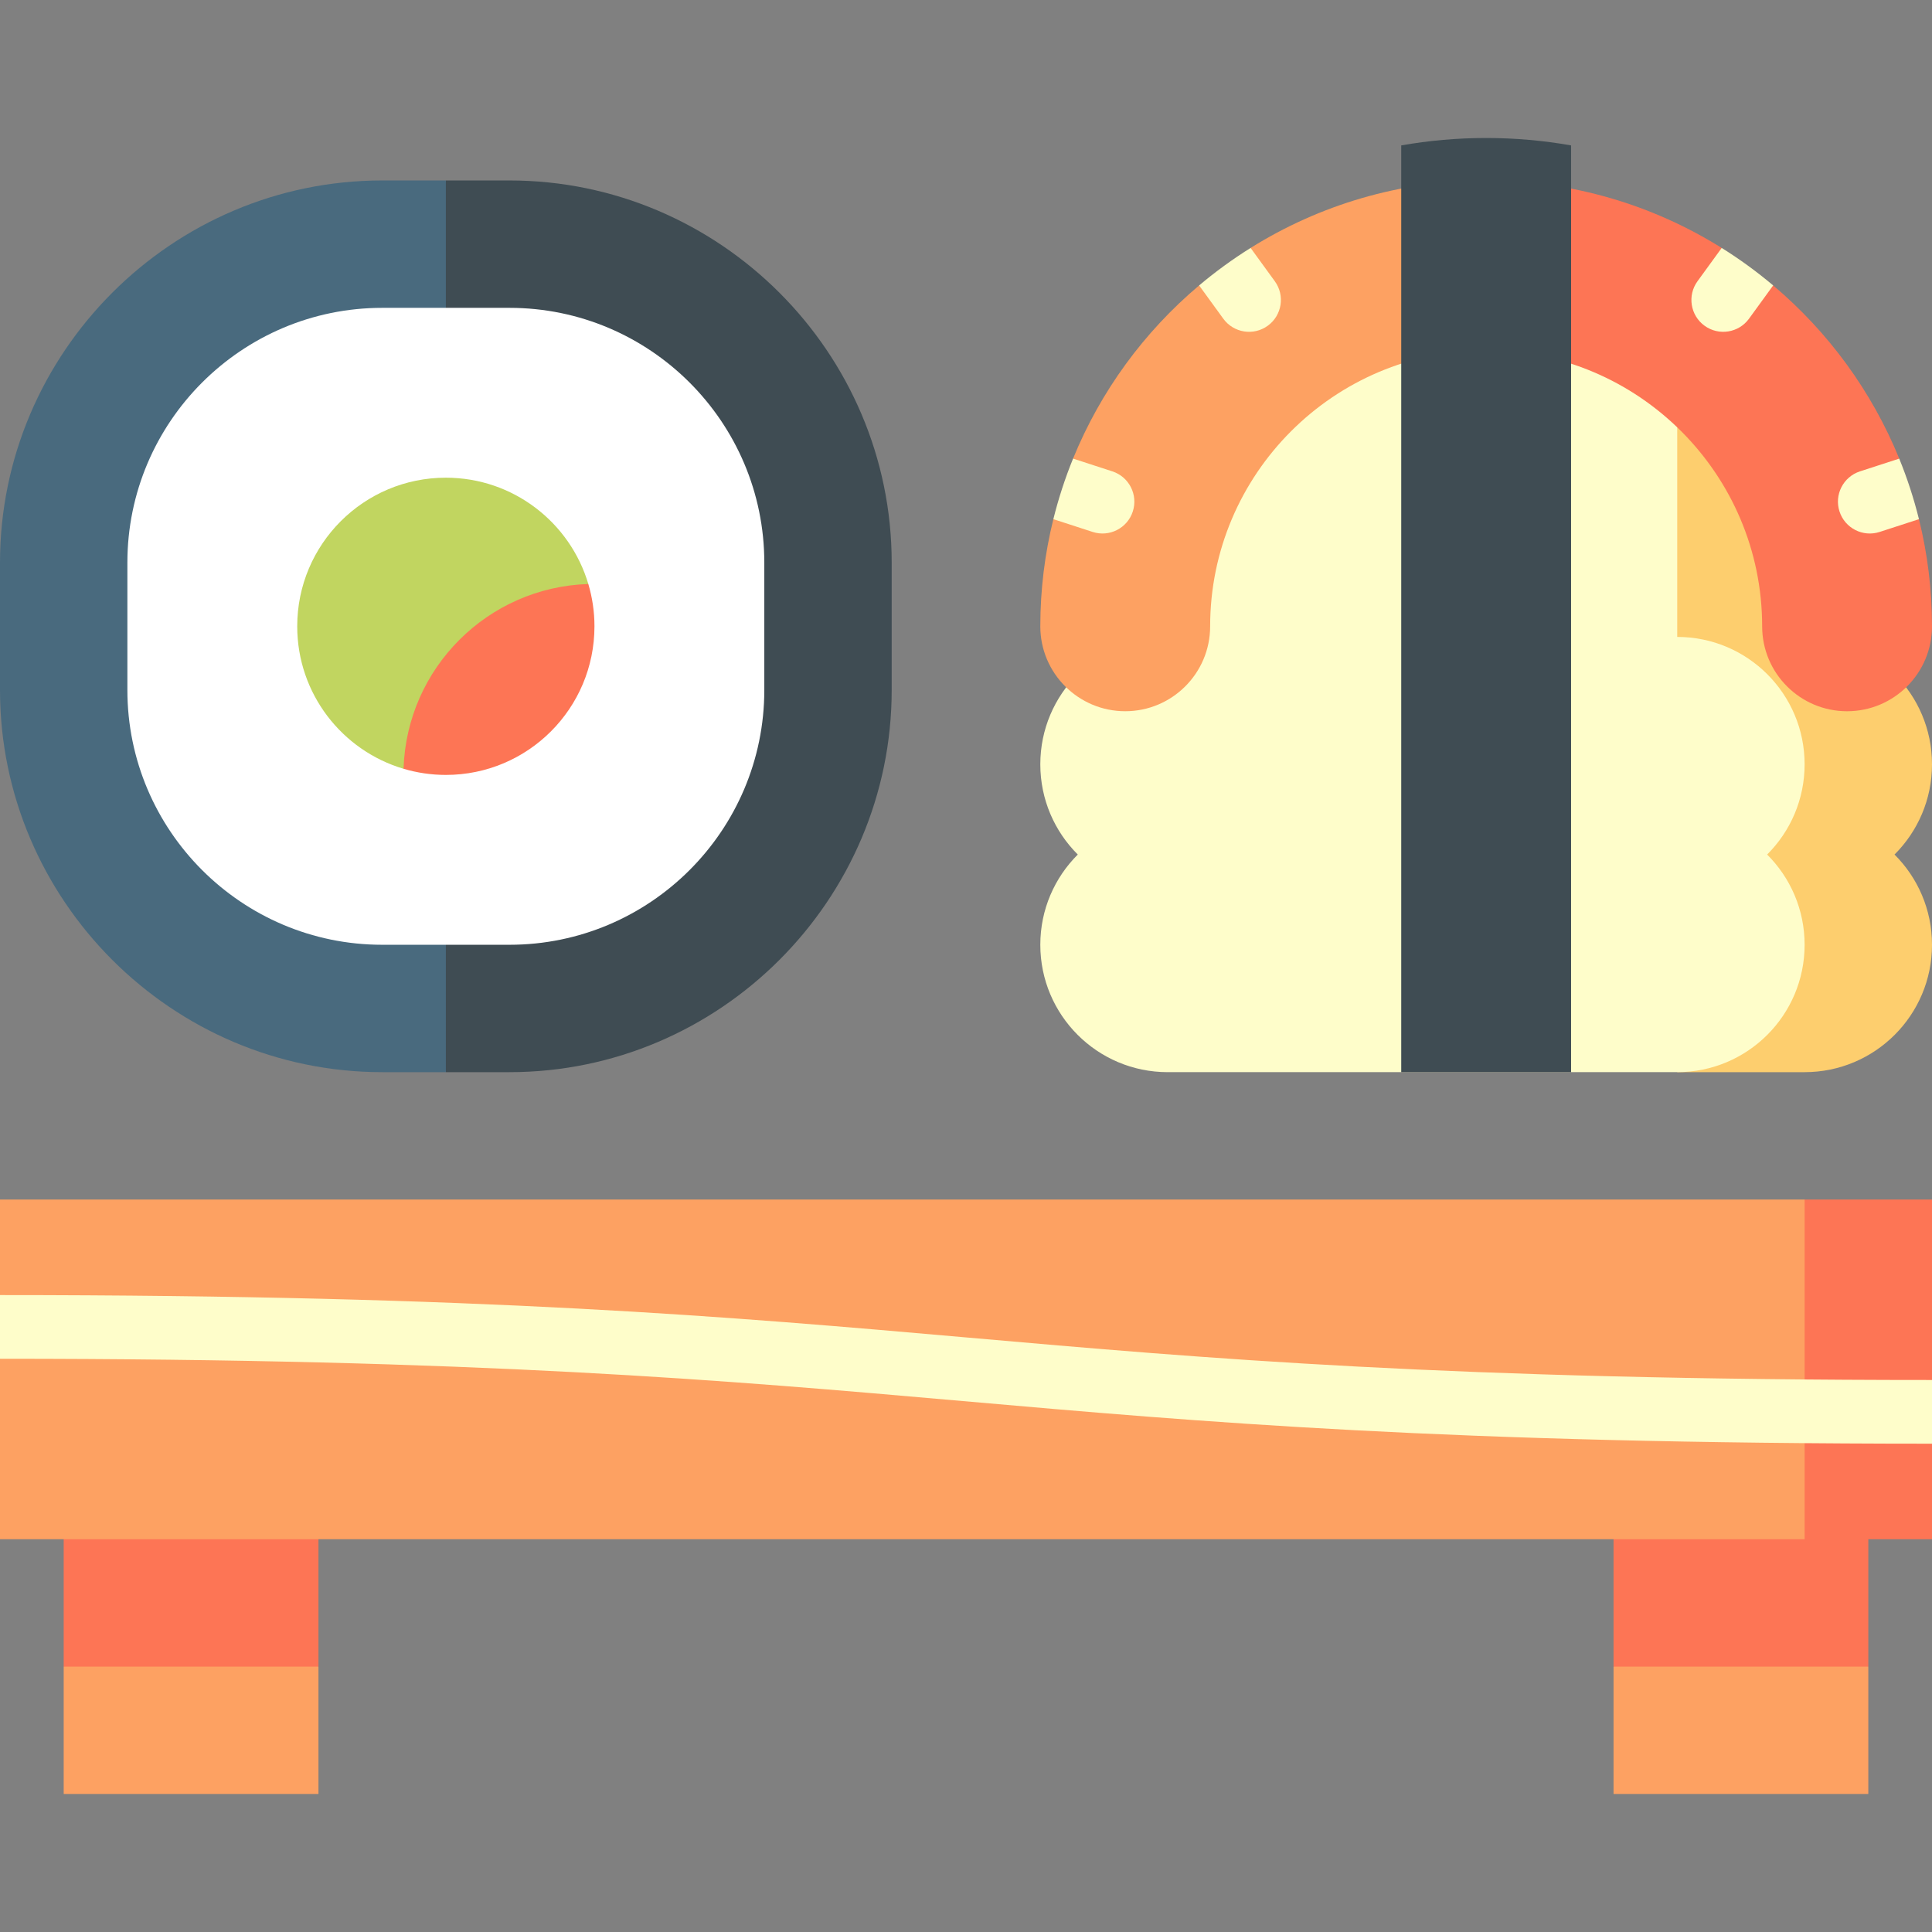 <?xml version="1.0" encoding="iso-8859-1"?>
<!-- Uploaded to: SVG Repo, www.svgrepo.com, Generator: SVG Repo Mixer Tools -->
<svg version="1.1" id="Layer_1" xmlns="http://www.w3.org/2000/svg" xmlns:xlink="http://www.w3.org/1999/xlink" 
	 viewBox="0 0 512 512" xml:space="preserve">
<rect x="0" y="0" width="512" height="512" fill="#808080" stroke="none"/>
<polygon style="fill:#FDA162;" points="427.604,475.429 495.121,475.429 495.121,441.671 461.363,419.165 427.604,441.671 "/>
<rect x="427.604" y="374.154" style="fill:#FD7555;" width="67.516" height="67.516"/>
<polygon style="fill:#FDA162;" points="16.879,475.429 84.396,475.429 84.396,441.671 50.637,419.165 16.879,441.671 "/>
<g>
	<rect x="16.879" y="374.154" style="fill:#FD7555;" width="67.516" height="67.516"/>
	<polygon style="fill:#FD7555;" points="478.242,317.891 444.484,362.902 478.242,407.913 512,407.913 512,382.594 500.747,374.154 
		512,365.715 512,317.891 	"/>
</g>
<polygon style="fill:#FDA162;" points="0,317.891 0,343.209 11.253,351.649 0,360.089 0,407.913 478.242,407.913 478.242,317.891 
	"/>
<path style="fill:#3F4C53;" d="M135.033,47.825h-16.879L84.396,165.979l33.758,118.154h16.879
	c55.701,0,101.275-45.574,101.275-101.275v-33.758C236.308,93.398,190.734,47.825,135.033,47.825z"/>
<path style="fill:#496A7E;" d="M101.275,47.825C45.574,47.825,0,93.398,0,149.099v33.758c0,55.701,45.574,101.275,101.275,101.275
	h16.879V47.825H101.275z"/>
<path style="fill:#FFFFFF;" d="M135.033,81.583h-33.758c-37.229,0-67.516,30.288-67.516,67.516v33.758
	c0,37.229,30.288,67.516,67.516,67.516h33.758c37.229,0,67.516-30.288,67.516-67.516v-33.758
	C202.549,111.871,172.262,81.583,135.033,81.583z"/>
<path style="fill:#C1D560;" d="M118.154,126.594c17.855,0,32.926,11.885,37.756,28.174l-48.967,48.967
	c-16.288-4.83-28.174-19.902-28.174-37.756C78.769,144.227,96.402,126.594,118.154,126.594z"/>
<path style="fill:#FD7555;" d="M155.91,154.766c1.054,3.555,1.628,7.315,1.628,11.211c0,21.752-17.633,39.385-39.385,39.385
	c-3.897,0-7.658-0.575-11.211-1.628C107.787,177.066,129.241,155.611,155.91,154.766z"/>
<path style="fill:#FEFDCA;" d="M256.739,354.495C193.629,348.947,128.37,343.209,0,343.209v16.879
	c127.63,0,192.514,5.704,255.261,11.22c63.111,5.548,128.369,11.285,256.739,11.285v-16.879
	C384.37,365.715,319.487,360.011,256.739,354.495z"/>
<path style="fill:#FDCE6E;" d="M512,202.55c0-18.645-15.114-33.758-33.758-33.758l-11.253-67.516L399.473,78.77l45.011,205.363
	h33.758c18.645,0,33.758-15.114,33.758-33.758c0-9.344-3.797-17.8-9.931-23.912C508.203,220.35,512,211.893,512,202.55z"/>
<path style="fill:#FEFDCA;" d="M478.242,250.374c0-9.344-3.797-17.8-9.931-23.912c6.134-6.113,9.931-14.569,9.931-23.912
	c0-18.645-15.114-33.758-33.758-33.758V78.77l-123.78,11.253l-11.253,78.769c-18.645,0-33.758,15.114-33.758,33.758
	c0,9.344,3.797,17.8,9.931,23.912c-6.134,6.113-9.931,14.569-9.931,23.912c0,18.645,15.114,33.758,33.758,33.758h135.033
	C463.128,284.132,478.242,269.019,478.242,250.374z"/>
<path style="fill:#FDA162;" d="M331.424,65.705l-0.413,13.789l-13.23-3.851c-14.557,12.276-26.113,27.996-33.406,45.893
	l7.802,11.408l-13.027,4.641c-2.253,9.099-3.457,18.608-3.457,28.393c0,12.43,10.076,22.505,22.505,22.505
	c12.43,0,22.505-10.076,22.505-22.505c0-40.331,32.812-73.143,73.143-73.143V47.825C370.945,47.825,349.549,54.381,331.424,65.705z"
	/>
<path style="fill:#FD7555;" d="M508.543,137.586l-13.027-4.641l7.802-11.408c-7.293-17.897-18.849-33.618-33.406-45.893
	l-13.23,3.852l-0.413-13.789c-18.125-11.326-39.521-17.882-62.422-17.882v45.011c40.331,0,73.143,32.812,73.143,73.143
	c0,12.43,10.076,22.505,22.505,22.505S512,178.408,512,165.979C512,156.193,510.796,146.685,508.543,137.586z"/>
<g>
	<path style="fill:#FEFDCA;" d="M324.184,84.455c2.74,3.771,8.016,4.609,11.788,1.867c3.772-2.74,4.607-8.018,1.867-11.788
		l-6.414-8.829c-4.787,2.991-9.345,6.314-13.643,9.938L324.184,84.455z"/>
	<path style="fill:#FEFDCA;" d="M294.785,124.918l-10.409-3.383c-2.11,5.179-3.862,10.537-5.227,16.049l10.42,3.386
		c4.427,1.438,9.194-0.985,10.634-5.418C301.645,131.12,299.217,126.36,294.785,124.918z"/>
	<path style="fill:#FEFDCA;" d="M503.316,121.537l-10.409,3.383c-4.432,1.44-6.86,6.201-5.418,10.634
		c1.439,4.434,6.207,6.857,10.634,5.418l10.42-3.386C507.178,132.074,505.426,126.714,503.316,121.537z"/>
	<path style="fill:#FEFDCA;" d="M456.269,65.705l-6.415,8.829c-2.74,3.771-1.904,9.048,1.867,11.788
		c3.767,2.74,9.048,1.904,11.788-1.867l6.402-8.812C465.614,72.019,461.055,68.696,456.269,65.705z"/>
</g>
<path style="fill:#3F4C53;" d="M416.352,38.534c-7.311-1.287-14.831-1.964-22.505-1.964c-7.674,0-15.195,0.675-22.505,1.964v245.598
	h45.011V38.534z"/>
</svg>